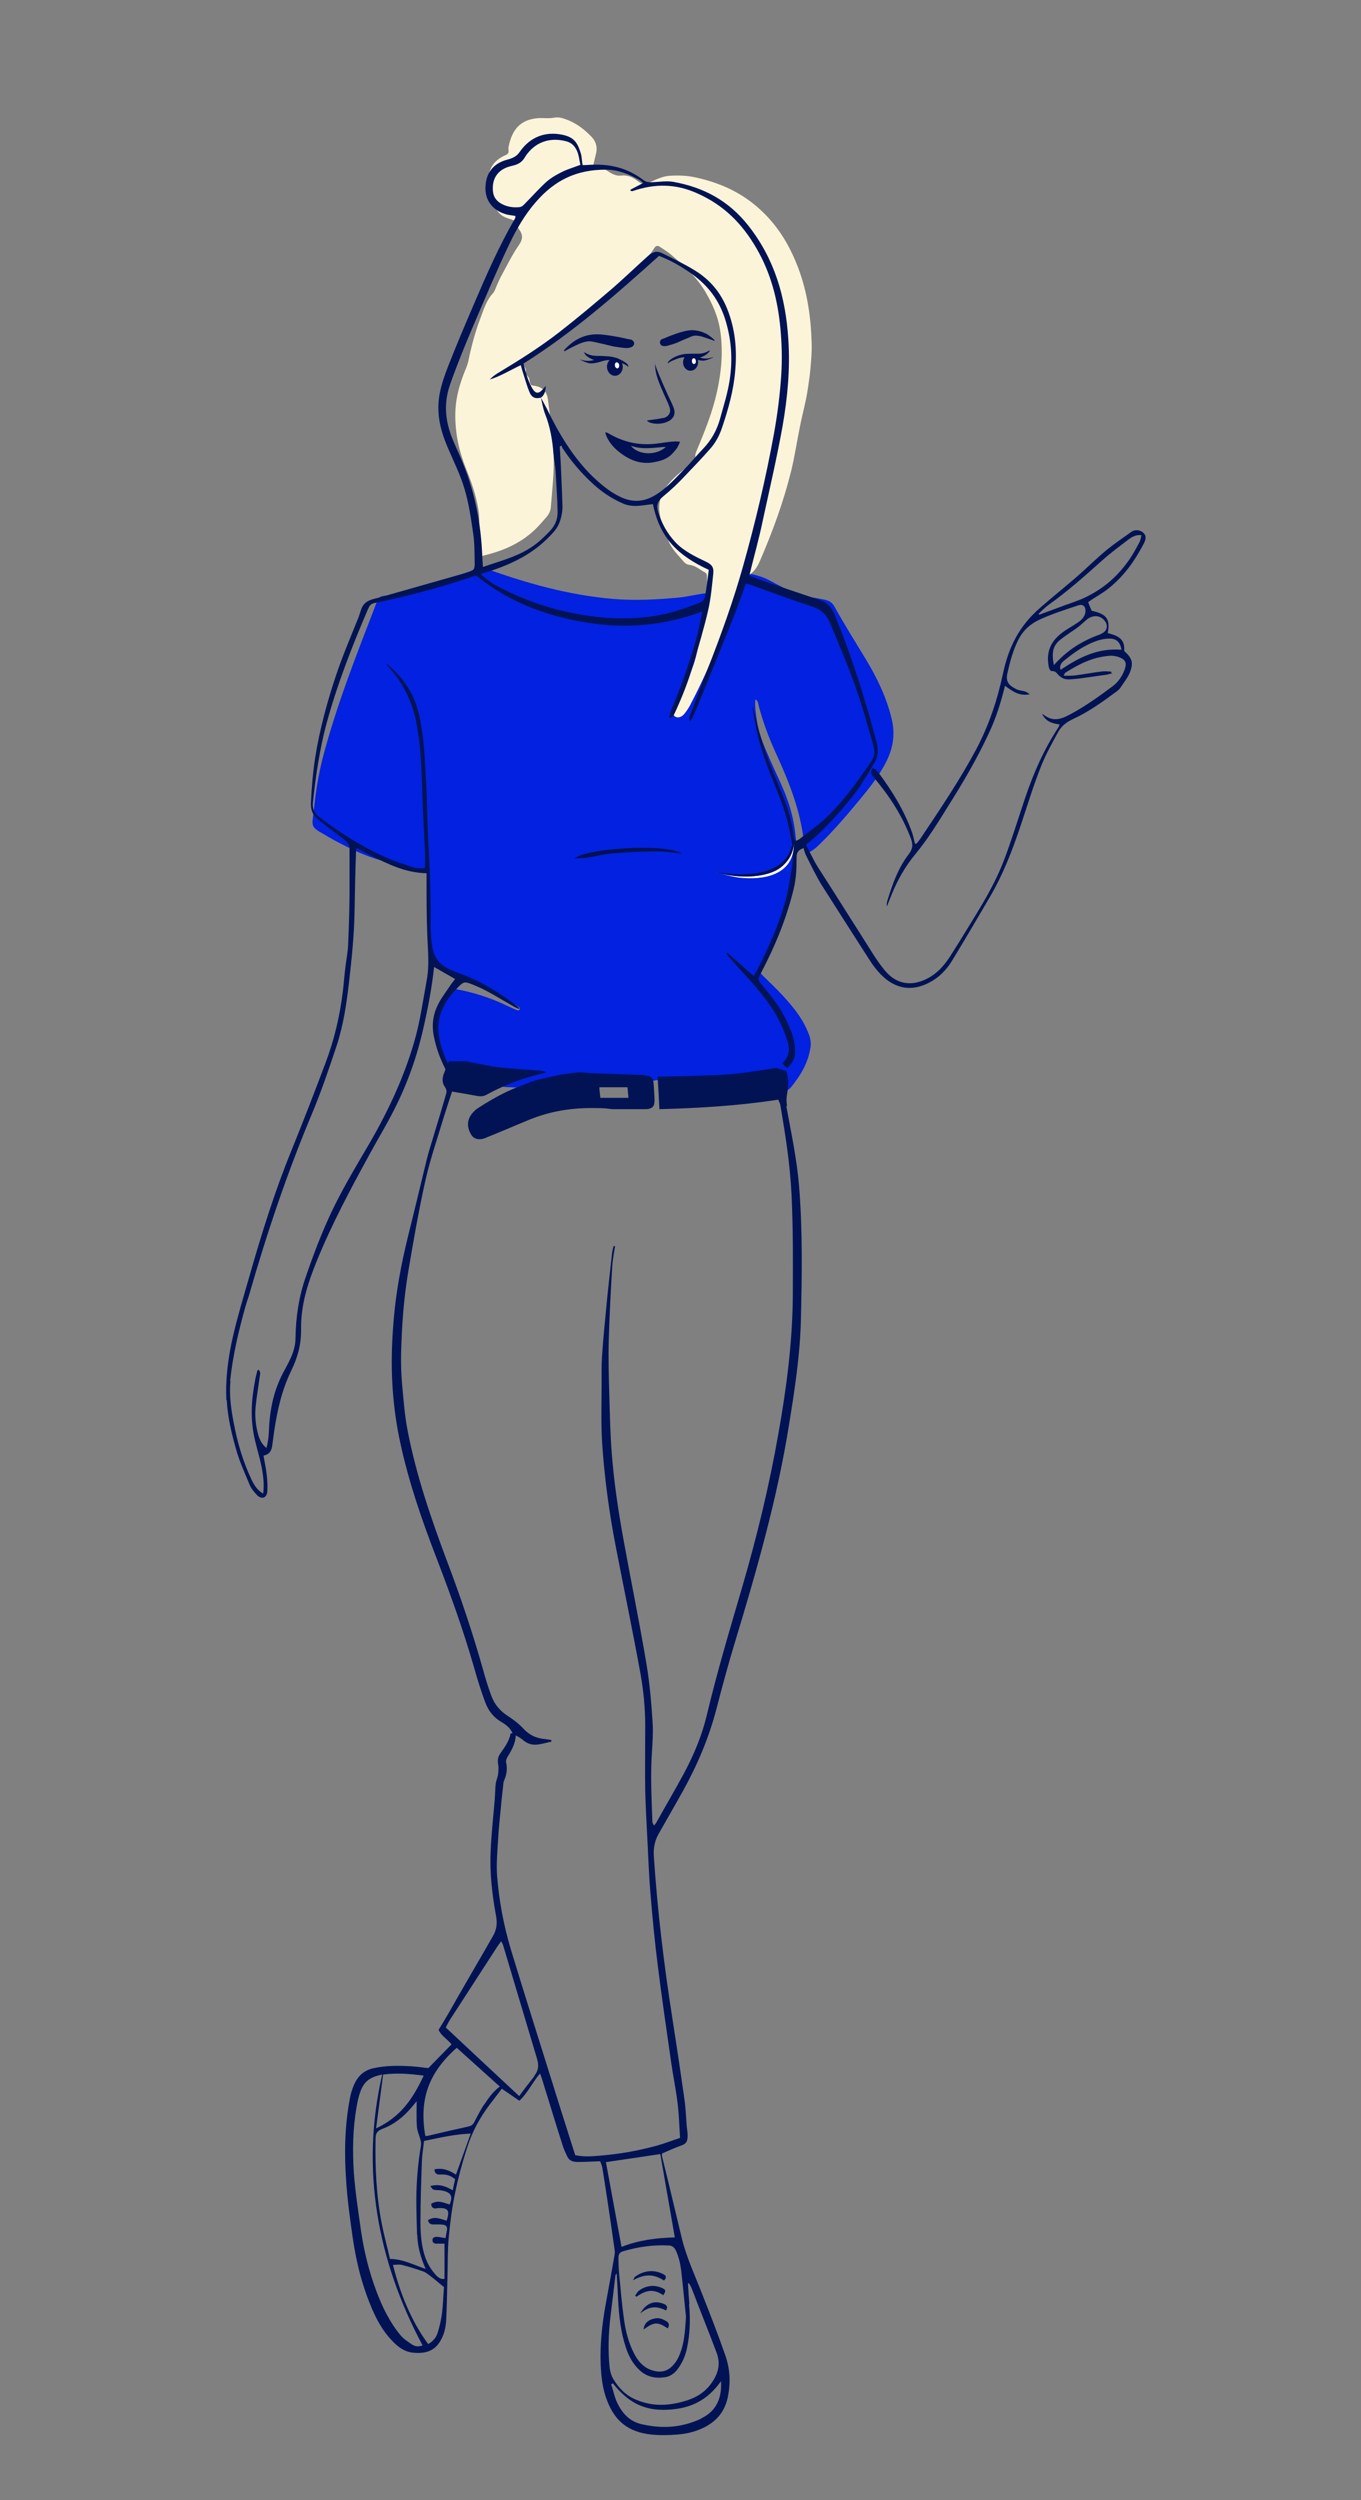 <?xml version="1.0" encoding="UTF-8"?> <svg xmlns="http://www.w3.org/2000/svg" version="1.1" viewBox="0 0 758.1 1392.6"><rect x="0" y="0" width="758.1" height="1392.6" fill="#808080" stroke="none"/><defs><style> .cls-1 { fill: #0321e0; } .cls-2 { fill: #021153; } .cls-3 { fill: #021355; } .cls-4 { fill: #fff; } .cls-5 { fill: #fbf4d9; } </style></defs><g><g id="Laag_1"><g><path class="cls-1" d="M178.6,463.6c2.7,1.6,5.8,3.5,8.9,5.1,8,4.2,16.1,8.2,25,10.6,4.8,1.3,9.5,2.7,14.1,4.5,2.5,1,5.3.7,8,1.4,1.1.3,2-1.1,3.2-1.2.6,6.6.5,13.3.9,20,.3,5.6-.6,11.3-.5,16.9.1,5.6,1.6,10.4,4.5,15.1,1.8,2.9,4.2,4.4,7.4,5.5,2,.6,3.9.7,5.1,2.9.3.5,1.4.6,2.2.8,10.6,3.5,20.4,8.5,29.9,14.6.5.3.9.5,1.4.9.5.4,1.2.8.8,1.5-.4.7-1,.7-1.7.4-1.6-.7-3.3-1.4-4.9-2.2-9.3-4.5-19.1-7.7-29.2-9.5-3.7-.6-3.9-.3-5.8,2.8-1.3,2.1-3.3,4.4-3.5,7.3-.1,3.3-.6,6.3-2.3,9.3-.4.6-.2,1.6-.1,2.4.4,5.6,1.6,10.4,4.9,14.9.7.9,1.2,1.9,1.6,2.9,2.5,6.1,6.5,10.6,11.5,14.7,3.5,2.8,6.9,1.9,9.5-1.2,1.8-2.1,2-2.3,4.4-.8,3.1,1.9,6.7,2.3,10.2,2.4,7.4.3,14.5.5,21.9.3,3.6-.1,6.9-1.7,10.4-2,5.3-.5,10.7-.9,16-1.4.8,0,1.9-.1,2.3.6,1.3,2.6,3.6,2.2,5.9,2.1,5.7-.2,11-.5,16.5-.8.7,0,1.5,0,2-.3,3.5-2.5,7.3-2.6,11.3-2.9,9.3-.7,17.9-1.3,27.2-1.9,2.6-.2,5.3-.7,7.5,1.8.6.7,2,.6,3.1.7,4.8,0,9.9.7,14.5,2.1,4.2,1.3,8.6,2.1,12.7,3.2,2.2.6,3.8.2,5.1-1.4,5.6-6.9,9.7-13.7,11-22.6.5-3.3-.6-6.5-2-9.5-3.2-7.4-8.3-13.4-13.8-19.4-3.6-3.9-7.4-7.4-11.1-11.1-1.6-1.6-2-2.8-.7-4.9,2.7-4.5,5.4-9.2,7.9-14,1.3-2.5,2.3-5.2,2.8-8.1.3-1.6.8-3.2,1.6-4.7,1.4-2.7,2.4-5.5,2.8-8.6.3-2.4,1.1-4.5,2-6.7,1.3-3.4,2.2-6.8,2.4-10.4.8-13.8,0-26.7-4.6-39.7-2.6-7.6-6.3-14.6-9.5-22s-6.5-14.4-7.7-22.5c-.6-3.9-1.2-7.9-.9-11.9,1.4.4,1.6,2.1,1.8,3.1,2.4,9.3,5.6,17.8,9.5,26.4,5.4,11.8,10.4,23.6,13.4,36.3,1.3,5.5,2.3,10.9,2.5,16.5,1.5-1.3,1-1.5,3.3-3.2,2.4-1.7,7.8-4.9,11-7.1,5.2-7.3,14-19.5,18.1-25.5s3.2-5.5,6.5-10.5c-3.3,5-2.4,4.5-6.5,10.5-4.1,6-12.9,18.3-18.1,25.5-2.7,2-9.2,5.7-11,7.1-1.8,1.4-3.4,2.1-3.3,3.2,0,0,0,0,0,0,0,1.3.3,2.4,1.1,3.5,2.9-1,5.3-2.9,7.4-5,8.4-8.2,15.9-17,23.3-26,4.9-5.9,9.6-12,13.2-18.7,4.5-8.3,6-16.4,3.7-25.6-2.9-11.8-8-22.4-14.2-32.7-5.9-9.8-12-19.4-17.5-29.4-1.3-2.4-3.1-3.5-5.7-4-3.5-.7-6.9-1.3-10.5-1.7-2.6-.3-5.2-1.6-7.7-2.7-4.1-1.9-8.1-4-12.1-6.2-2.9-1.6-6-2.6-9.2-3.4-2.1-.5-3.9-.1-5.7.9-1.5.8-2.1,1.8-2.2,3.5,0,3,0,6,0,9.1,0,1.1,0,2.2-.5,3.2-4.1,8.2-7.7,16.7-12.1,24.8-.5.9-.8,2.9-2.2,2.2-1.9-1,0-2.2.5-3.3,1.9-3.4,2.4-5.8.4-9.2-1-1.6-.9-2.9.6-4.3,2.1-2,2.1-4,.9-6.5-1.5-3-3.7-5.7-5-8.8-.6-1.4-2-1.1-3.2-.9-4.7.7-9.2,1.8-13.8,2.2-12,1.1-23.8,1.7-35.8.7-24.8-2.1-48.2-8.7-71.5-17.1-2.1-.7-3.8-1-5.7.4-.7.5-1.7,1-2.6,1.3-12.7,4.2-25,9.1-38.1,12.1-3.2.8-6.4,1.2-9.8,1.6-1.8.2-3,.7-3.7,2.6-11.2,29.1-22.8,58.1-30.6,88.3-2.3,9.2-3.8,18.5-4.7,27.9-.1,1.5-.5,3.1-.6,4.5-.6,4.7-.2,5.7,4,8.3Z"></path><g><path class="cls-3" d="M197.9,467.5s0,0,0,0c0,0,0,0,0,0,0,0,0,0,0,0Z"></path><path class="cls-3" d="M198.1,467.7s0-.2-.1-.2c0,0,0,0,0,0,0,0,.2.1.2,0Z"></path><path class="cls-2" d="M367.7,246.8c-10.3,1.7-19.8-.1-28.7-5.4-.3-.2-.7-.3-1.1-.5,0,0-.3,0-.8,0,1.1,4,3.6,7.2,6.5,9.8,5.7,4.9,12.3,8.2,20.4,6.8,6.5-1.2,9.3-2.8,13-7.8.2-.2,1.7-2.9,1.7-3.7-1.1,0-2.1-.2-3.1-.1-2.7.2-5.5.5-8.1,1h.2ZM351.4,248.3c6.9,2.4,13.2.9,19.5.6-5.1,4.9-15.2,4.8-19.5-.6Z"></path><path class="cls-2" d="M351.1,189.1c-1.4-.2-2.8-.6-4.2-.9-2-.4-4-.8-6-1.1-3.9-.6-8.1-1.3-12.1-.6-3.9.6-7.5,2.3-10.5,4.7-.8.6-1.5,1.2-2.2,1.9-.6.6-1.1,1.1-1.7,1.7-.2.3-.3.5,0,.9.9-.5,1.7-1,2.5-1.4,3.4-1.6,7.4-4.1,11.3-4.2,1.6,0,3.1.5,4.7.8s3.4.8,5.2,1.2c1.2.3,2.5.6,3.7.9,1.4.2,2.8.4,4.2.6,1.9.3,5.4.7,6.8-1.1.5-.6.6-1.8.1-2.3-.5-.6-1.1-1-1.8-1.2h0Z"></path><path class="cls-2" d="M369.3,232.8c-2.9.7-5.9.9-8.8,1.4,0,0,0,.2.1.4,3.1,2.1,9.1,1.8,12.5-.4,2.2-1.5,3.3-3.8,2.2-6.9-1-2.7-2.1-4.7-3.3-7.3-1.8-4.2-2.2-4.7-3.9-8.9-.5-1.1-3.3-7.5-3.2-8.8-.2,6.1,2.6,11.8,4.9,17.2.8,1.7,1.5,3.4,2.3,5.1.6,1.5,1.4,3.2,1.1,4.8-.4,2-2.2,3.2-3.9,3.5h0s0-.1,0-.1Z"></path><path class="cls-2" d="M398,190c.1-.3,0-.5-.2-.8-.5-.4-1-.9-1.5-1.3-.6-.5-1.3-.9-1.9-1.4-2.6-1.6-5.6-2.5-8.7-2.6-3.1,0-6.2,1-9.2,2-1.5.5-3,1.1-4.5,1.7-1,.4-2,.9-3.1,1.2-.6.2-1,.7-1.2,1.3-.3.5,0,1.5.4,2,1.3,1.3,3.9.5,5.3,0,1.1-.3,2.1-.6,3.1-1,1-.3,1.9-.8,2.8-1.2,1.3-.6,2.6-1.1,3.8-1.6,1.1-.5,2.3-1.1,3.5-1.3,3-.4,6.4,1.2,9.3,2.1.7.2,1.4.6,2.1.8h0Z"></path><path class="cls-2" d="M377.7,199.6c1.6-.5,4.6-1.2,8.8.4,1.7.4,3.3.8,4.9.9,1.9.1,6-1.8,5.9-1.9h-.3c-1.4.4-2.8.8-4.2.7-1,0-2-.2-2.9-.6.8-.2,1.4-.4,2.1-.8.7-.3,1.3-.8,2-1.3.3-.3.6-.6.8-.8,0,0,.7-.9.7-1-.3-.3-2.4,1.9-6.7,1.8-2.2,0-4.5,0-6.7.1-1.8.2-3.6.6-5.2,1.3-.9.4-1.9.8-2.7,1.4-.7.5-2,1.3-2.2,2.3v.4c1.2-1.3,3.8-2.1,5.5-2.8h.3c0,0,0-.2,0-.2Z"></path><path class="cls-2" d="M343.8,201.3c0,0,.2,0,.3,0,1.8.8,4.5,1.6,5.9,3.1v-.5c-.2-1.1-1.6-2-2.4-2.5-.9-.6-1.9-1-2.9-1.5-1.8-.8-3.6-1.2-5.6-1.4-2.3-.2-4.7-.3-7-.3-4.5,0-6.7-2.3-6.9-2,0,0,.6,1,.7,1.1.2.4.5.7.8.9.7.5,1.3,1,2.1,1.4.7.3,1.4.7,2.2.9-1.1.3-2,.5-3.2.5-1.5,0-3-.2-4.4-.7,0,0-.2,0-.3,0-.2,0,4.2,2.2,6.1,2.1,1.7,0,3.5-.4,5.2-.9,4.4-1.6,7.7-.8,9.4-.2h-.1Z"></path></g><path class="cls-5" d="M392,337.9c-.4,6.4-1.6,12.6-2.6,18.9-.2,1.3-.5,2.7-.7,4-1.7,9.9-5.8,18.5-10.7,27.2-1.2,2-2.4,4.2-3,6.2s-.5,4,1.2,5c1.7,1,3.8-.1,5-1.6,1.4-1.7,2.7-3.7,3.7-5.8,11-20.9,19.4-42.9,26-65.6.7-2.6,2-3.9,4.3-4.9,4.2-1.8,6.4-4.9,8.1-8.9,7.1-16.4,13.1-32.8,17.4-50.1,2-8.2,3.2-16.5,4.9-24.8,1.4-7.1,3.4-14,4.4-21.1.5-3.6,1.1-7.2,1.4-10.9.4-4.7.9-9.5.7-14.3-.4-14.6-2.4-28.6-7.6-42.3-4.4-11.5-10.4-21.8-19.3-30.5-10.6-10.4-23-16.3-37.4-19.5-4.8-1.1-9.7-1.3-14.6-1-3.7.2-7,1.7-10.5,3.3-2.9,1.3-4.8,1.9-7.7-.5-2.5-2-5.4-3.3-9-2.9-2.3.3-4.5-.6-6.5-1.9-2.9-1.9-5.7-3.1-9.2-3.2.5-2.3,1.2-5,1.7-7.2.9-3.7-.1-6.8-2.6-9.4-4.6-4.7-9.1-8-15.2-10-2-.7-3.8-.9-5.9-.5-2.8.5-5.7,0-8.6.2-9.9.8-14.5,6.4-16.4,15.9-.2.8,0,1.5,0,2.5,0,1-.5,1.7-1.5,2.1-7.3,3.2-10,8.1-9.9,15.8.1,5.3,1.8,9.2,4.1,13.7,1.7,3.3,4.2,5.1,7.8,6.1,2.4.7,4.2,1.5,4.6,4.3,0,.5.4,1,.7,1.5,2.4,3.3,2.1,5.7-.2,9-3.8,5.5-6.7,11.6-9.9,17.4-.9,1.7-1.6,3.5-2.4,5.2-.6,1.3-1,3-2,4-3.6,3.9-5,8.6-6.8,13.4-3.1,8.1-5.2,16-6.9,24.3-.6,2.8-1.9,5.4-2.9,8.1-2.6,7-4.3,13.9-4.4,21.5-.1,10.9,2.1,20.8,6.2,31,2.9,7.1,5.3,14.2,6.6,21.9.9,5,.6,10.1,0,15.1-.4,3-.4,6-.5,9,0,1.8.8,2.5,2.5,2.1,10.1-2.4,19-5.8,27.1-12.5,3.3-2.7,6-5.9,8.8-9.1,1.4-1.6,2.3-3.4,2.5-5.5.8-9.7,1.9-19.2,1.6-28.9-.2-5.4-.6-10.8-1.3-16.2-.6-5-1.2-9.9-1.9-15-.7-5.1-3.5-7.2-8.6-7.8-1.7-.2-1.5-3-1.9-4-.9-1.8-2.1-1.9-1.8-3.6.4-2.4-1.6-3-1.7-5.3,0-.8-2.2-.4-.9-1.1,7.2-3.7,14.1-8.7,20.8-13.6,8-5.8,15.8-12,23.3-18.5,6.8-5.9,13.4-12.1,19.6-18.6,3.7-3.8,7.8-7.4,10.5-11.9,1-1.6,2.2-1.3,3.4-.4,2.2,1.5,4.4,2.8,6.3,4.5,7.2,6.2,14.1,12.4,18.9,20.7,3.8,6.5,6.8,13.3,8,20.8,1.8,11.6.8,22.9-1.7,34.4-2.5,11.4-6.8,22-11.3,32.8-.4,1-.9,2-.8,3.1.3,2.6-1.2,3.8-3.1,5.2-4.9,3.4-9.4,7-13,11.8-4.2,5.7-4.8,11.7-3.1,18.4,1.1,4.2,2.7,8,4.3,11.9,1.8,4.6,5.3,7.8,8.4,11.5.8,1,2,1.7,3.1,1.8,3.6.4,5.7,2.6,8.7,4.2,1,.5,1.2,1.3,1.2,2.4,0,2.1.2,4.1-.1,6.1-.7,3.7-.7,7.3-1.7,10.9Z"></path><g><path class="cls-3" d="M301.6,221.4s0,0,0,0c0,0,0-.1,0-.1s0,.1,0,.1Z"></path><path class="cls-3" d="M126.3,779.9c.5,9.5,2.7,18.6,5.3,27.7,1.9,6.7,4.8,13,7.5,19.5.9,2.2,2.6,4.1,4.3,5.9.8.8,2.3,1.5,3.5,1.1s1.9-2,2-3.1c.2-3.4,0-6.8-.4-10.2-.4-3.4-1.2-6.7-1.7-10,3.4-.8,4.5-2.7,4.9-6.1,1.2-9.4,2.6-18.6,5.3-27.7,1.4-4.6,3-9,5.1-13.3,3.7-7.5,5.7-14.8,5.6-23.2-.2-13.5,3.7-25.7,8.7-38,8.5-20.9,18.9-40.3,29.7-60,4.4-8.1,9.1-15.8,13.3-24.1,7.6-14.9,13-30.2,16.6-46.5,2.5-11,4.6-22.1,5.8-33.3,3.9,2.2,7.8,4.5,11.7,6.7-.8,1.1-1.7,2.1-2.5,3.3-2.2,3.4-4.8,6.6-6.7,10.3-3.2,6.2-4,12.1-2.5,19,1.3,6.1,3.3,11.7,6.2,17.4.9,1.7,2.3,2.8,4.3,1.7-.9-1.6-2-3.3-2.8-4.9-2.7-5.2-4.6-10.9-5.2-16.7-1-9.2,3-16.9,8.7-23.2,5.8-6.2,5-6,12.9-2.7,6.2,2.6,13.6,7.4,19.9,10.9,1.1.6,2.4,1.4,3.7,1.6-.4-.5-.7-1-1.2-1.4-10.1-7.7-20.2-14.1-32.3-18.4-1.9-.7-3.8-1.5-5.7-2.4-5.5-2.5-8.4-6.3-9.5-12.2-.6-3.3-.7-6.5-.9-9.8-.2-2.5,0-4.9,0-7.4,0-14.5-.6-28.9-1.4-43.4-.6-10.7-.5-21.3-1.2-32-.7-12.5-1.1-24.7-3.9-37-2.7-12-9-20.8-18.4-28.7.4.8.9,1.6,1.5,2.2,9,10.1,13.9,21,16,34.2,2,12.5,2.4,24.7,2.8,37.2.3,10.6.9,20.9,1.4,31.5.1,2.9,0,6.2,0,9.2-1.9-.1-4.2.2-6-.4-5.9-1.9-11.7-3.7-17.3-6.3-12.7-5.9-24.5-13.3-35.5-21.8-2.9-2.3-4-4.8-3.6-8.3,1.6-14.7,3.7-29.2,7.5-43.5,6-22.1,14.3-43.3,23.3-64.3.7-1.6,1.5-2.7,3.4-3.1,18.7-3.8,37.2-8.8,55.3-14.9.5-.2,1-.2,1.5-.3,17.9,14.3,37.9,22.1,60.4,25.9s44.1,2,65.5-6c-1.1,5.1-2.1,10.8-3.5,15.8-3.8,13.2-8.2,25.7-13.5,38.3-.7,1.6-1.1,3.5-1.5,5.1,1.6.3,2.4-1.1,2.9-2.1,4.3-9.2,7.9-18.4,10.7-28,2.9-10,5.9-19.9,8.2-30,1.5-6.6,2.1-13.5,2.8-20.2.4-3.5-.8-5.1-4-6.6-6-2.9-12.4-5.9-17.1-10.9-4.7-5.1-7.6-10.4-9.6-17-1.1-3.4-.2-6,2.8-8.5,4.2-3.4,8.6-7.6,12.5-11.8,4.5-4.7,9.1-9.5,13.4-14.4,3.3-3.6,5.5-7.8,7-12.4,3.4-10.2,6.3-20.3,7.2-31.1,1.1-12,.1-23.3-4.4-34.7-3.7-9.2-9.6-16.3-18.1-21.5-5.8-3.6-12-6.5-18.2-9.6-3.2-1.5-5.3-.7-8.1,1.8-6.7,6-13.6,12.7-20.6,18.7-9.4,8-19,16.1-28.8,23.7-10.7,8.3-22.2,15.5-33.8,22.5-1.7,1-3.3,2.2-4.7,3.7,6.1-1.9,11.5-5.3,17.3-8,.5,1.7.9,3.4,1.5,5.1,1.1,3.4,2,6.8,3.4,10.1,1.2,2.8,3.3,3.7,6.2,2.9,0,0,0,0,0-.1,0,0,.2.3.2.3,0,0-.1-.2-.1-.2,2.2-1.6,2.6-4,2.7-6.6-.2.3-.7.9-.9,1.1-2.9,3.5-4.7,3.9-7-.4-2.2-4-3.4-8.7-4.5-13.1,27.4-17.2,51.5-38.4,75.5-60,6.7,2.6,12.9,6.2,18.7,10.4,8.8,6.4,14.6,14.2,18,24.5,3.6,11.3,4.4,22.3,2.7,33.9-1.1,7.5-3.4,14.6-5.4,21.9-1.8,6.5-4.9,12-9.6,16.9-3.2,3.3-6.2,7-9.4,10.3-5.4,5.5-10.7,11.6-17.3,15.5-6.6,3.9-12.9,4-19.6.7-5.8-2.8-10.8-7.1-15.4-11.5-10.7-10.5-18.7-24-24.9-36.9-1-2-3.5-6.5-3.5-6.5,0,0-.1-.2-.1-.2.7,3,1.2,6.1,2.3,9,2.9,7.3,4.1,14.6,4.7,22.3.3,3.4,1,6.7,1.2,10.1.4,7.5,1,15,1.1,22.5,0,4.4-1.8,7.9-4.8,10.9-3.3,3.4-6.6,6.5-10.6,9-8.1,5.1-17.3,7.4-26.2,10.5-.1-1.5-.2-3.2-.3-4.6-.7-20.3-4.4-38.6-12.5-57.2-1.7-3.9-3.5-7.7-5-11.7-3.5-9.8-3.8-19-.3-28.7,3.9-11,8.2-21.5,12.7-32.1,6.5-15.1,12.8-30.2,19.9-45.1,4.1-8.6,8.7-16.7,15-23.9,10.6-12.2,22.6-18,38.9-18,6.9,0,13,2.5,18.9,5.8.7.4,1.4,1.2,2,1.6-2.4,1.3-4.8,2.5-7.2,3.8.1.1.1.5.3.6.3.2.8.2,1.1.1,12.3-4.2,23.8-4.1,35.7,1.2,14.9,6.6,25,16.7,33.1,30.6,8.1,13.9,11.9,28.8,13.4,44.7.8,8.4,1,17,.5,25.4-.7,11.2-2.1,22.3-4.1,33.3-4.5,24.7-10.3,49.2-17.1,73.4-5.5,19.7-12.5,39-20,58.1-3.3,8.5-6.5,17.1-9.8,25.7-.3.8-.3,2,0,2.9.5-.6,1.2-1.2,1.5-1.9,1.7-3.8,3.3-7.5,4.8-11.3,6.3-15.6,12.7-31.1,18.9-46.8,2.1-5.4,4.1-11.1,6-16.6,1.1.3,2.2.4,3.2.8,11.1,4.1,22.7,8.3,33.9,12,5,1.7,8,4.6,9.9,9.3,4.9,11.6,9.7,23,13.9,34.7,4,11.1,7,22.4,10.3,33.7.9,3.1.5,5.8-1.3,8.5-7.7,11.3-15.5,22.3-25.5,31.7-4.5,4.2-9.6,7.7-14.4,11.5-.6.5-1.6.8-2.3,1.1-.3-.7-.8-1.6-.9-2.4-1.2-9.7-4.2-18.5-8-27.4-4.8-11.3-9.3-22.4-12.2-34.4-.9-3.7-1.7-7.4-3.1-11,1.1,5.3,1.9,10.7,3.1,16.1,2.6,10.8,6.7,21.1,10.9,31.3,3.7,8.9,6.4,17.9,8,27.5,1,5.7.9,11.4-.1,17.1-1,5.2-1.7,10.5-3.1,15.7-3.6,13.5-9.2,25.9-15.4,38.4-.7,1.4-1.7,2.9-2.5,4.3-4.9-4.3-9.8-8.6-14.7-13-.2.1-.4.2-.5.4.5.7.9,1.4,1.4,2,5.9,6.8,12,13,17.7,20,6.9,8.5,12.1,17.1,15.2,27.9,1.2,4.3.2,8.2-3.2,11.4.9.9,1.8,1.8,2.8,2.7,2.4-2.3,4.3-5.1,4.4-8.4.2-7.2-2.4-13.3-5.5-19.5-3.4-6.9-8.2-12.7-12.9-18.4-2.5-3.1-2.5-3.2-.6-6.8,7.8-14.8,14.2-30.3,18.2-46.8,1.4-5.7,1.6-11.7,1.6-17.5,0-2.7.9-4.1,3.4-5,0,0,.2,0-.2.2,4.2-3.5-1.6.7,5-4.7,6.6-5.4,22.6-22.3,28.5-32.4,2.3-3.4,3.9-6.1,5.7-9.3.1-.2.2-.4.3-.5,3-4.2,2.9-8.4,1.7-13.1-6.3-23.9-13.7-47.2-23-70.1-.3-.6-.5-1.2-.9-1.9-1.7-3.2-3.8-5.3-7.3-6.5-11.5-3.9-23-7.7-34.5-11.7-1.7-.6-3.4-1.3-5-2,2.4-10.1,5.3-20.1,7.4-30.3,3.8-17.6,7.9-35.1,11.1-52.9,2.8-16.1,4.3-32.2,3.2-48.5-1.5-23.4-7.6-44.7-22.4-63.4-10.8-13.6-24.5-21.1-41.6-24.2-4-.7-8.2.1-12.3.2-1.5,0-2.6,0-4.1-1-9.8-7.4-19.6-9.5-31.8-8.6-.7,0-1.6.1-2.3.1-.6-2-.4-4.3-1-6.3-1.8-5.9-3.5-9.3-10.6-10.7-9.2-1.8-17.6,1.1-23.5,9.6-1.5,2.2-3.5,3.4-6.5,4.2-7.9,2-12.4,7.1-12.6,15.7-.2,7.1,4,12.5,10.9,14.7,1.8.6,3.9.7,5.8,1.1,0,.5,0,1-.3,1.5-8.8,15.2-15.8,31.2-22.7,47.3-5,11.7-10,23.4-14.6,35.2-1.8,4.7-3.5,9.5-4.5,14.5-2.1,10.6,0,20,4.1,29.8,3.4,8,7.3,15.7,9.7,23.9,2.4,8.2,3.6,16.5,4.8,24.9.8,5.4.7,11.1.8,16.3,0,3.6-.4,3.8-3.5,5-1.9.7-4.2,1.2-6.3,1.8-14.2,4.1-28.7,8.1-42.9,12.2-2.9.8-6,1.2-8.3,3.2-2.2,2-2.6,5-3.6,7.7-4.3,10.8-8.9,21.4-12.6,32.5-5,14.9-9.1,30.1-11.6,45.6-1.3,8.3-2,16.9-2.4,25.2-.2,4.4,1,7.2,4.4,9.9,4.7,3.7,9.6,7.3,14.3,11,1.9,1.5,2.8,2.9,2.8,5.4,0,8.5,0,17,0,25.4-.1,9.3-.4,18.6-.8,27.9-.2,4.1-1,8.1-1.5,12.1-.6,4.7-.9,9.5-1.5,14.2-1.7,13.5-4.8,26.6-9.6,39.3-6.2,16.5-12.6,33-19.2,49.3-9.2,22.6-16.4,45.8-23.1,69.2-3.2,11.2-6.6,22.3-9.2,33.6-2.7,11.8-4.3,23.6-3.7,35.7ZM290,115.3c-3.8.5-7.4,0-10.7-1.8-2.7-1.5-4.4-3.7-4.7-6.8-.8-7.4,2.9-12.5,10.1-14.2,3.6-.8,5.9-1.8,7.8-5.1.4-.7.8-1.3,1.4-2,5.4-6.8,13.2-8.9,21.5-6.7,3.1.8,4.9,2.8,6.1,5.6,1,2.3,1.2,5.1,1.8,7.5-3.3,1.3-6.8,2.3-9.9,3.8-3.1,1.5-6.1,3.2-8.7,5.4-4.2,3.7-7.9,8-11.8,11.9-.9.9-1.9,2.2-3,2.3ZM267.7,319.7c2.1-.7,4.4-1.3,6.5-2,13.5-4.6,24.7-10.6,34.2-21.4,2.6-2.9,3.8-6.1,4.5-9.8.3-1.6.5-3.3.4-4.9-.2-7.5-.6-15-.9-22.5-.2-3.5-.4-6.9-.6-10.4.3-.2.6-.3.9-.5.3.5.4,1,.7,1.5,4.5,6.8,9.6,12.9,15.5,18.5,5.4,5.2,11.3,9.3,18.2,12.3,2.1.9,4.4,1.3,6.7,1.3,3.3,0,6.6-.7,9.9-1,3.8,18.9,14,28.7,31.1,36.6-.7,5.1-1.2,10.2-2.2,15.3-.2,1.1-1.4,2.3-2.5,2.8-10.4,4.3-20.7,7.4-31.9,8.4-9.2.8-18.2.7-27.4-.5-18.7-2.4-35.6-7.5-52.5-16.2-3.8-1.9-7.5-4.5-10.6-7.5ZM128.2,769.1c1.5-14.3,4.8-28.2,8.7-42,.6-2.2,1.5-4.4,2.1-6.6,9.7-33.8,20.9-67,34.5-99.5,5.3-12.6,9.7-25.5,14-38.5,3.8-11.5,5.5-23.3,6.9-35.3,1.5-13.2,2.9-26.3,3.1-39.6.2-10.9.4-21.9.8-32.8,0-.7.2-1.8.3-2.6,2.4,1.3,4.8,2.7,7.2,3.9,10.5,5.3,19.9,10,31.8,10.3,0,1.5,0,3.1,0,4.6,0,9.9,0,19.7.4,29.6.3,8.5,1.3,16.9-.3,25.3-2.1,11.5-3.7,23.2-7,34.5-6.2,21.3-15.7,41-27,60-6.8,11.6-13.6,23.1-19.3,35.2-5.4,11.5-9.9,23.4-14,35.4-3.9,11.1-5.6,22.3-5.8,34.1,0,3.8-.9,7.2-2.4,10.7-1,2.3-2.1,4.4-3.3,6.6-6.2,11-8.6,21.8-9.1,34.4-.1,3.2-.5,6.6-1.4,9.7-2.3-1.8-3.7-4.4-4.5-7.1-1.5-5.4-2-10.4-1.5-15.9s1.5-10.7,2.2-16.3c.2-1.5.9-3.2-.7-4.3-.2.2-.5.4-.6.7-.4,1.7-.9,3.4-1.2,5.2-2.2,11.5-2.8,22.2,0,33.7,1.1,4.7,2.5,9.1,3.5,14s1.7,10.3,1,15.4c-3.2-1.7-5.2-4.9-6.6-8-4.8-10.2-7.7-20.3-9.8-31.3-1.5-7.9-2.6-15.5-1.8-23.5Z"></path></g><path class="cls-3" d="M619.6,375c-1.1.2-2.1.6-3.2.8-5,.7-9.9,1.4-14.9,2.1-1.9.2-3.8.4-5.7.5-2.4.1-4-.4-5.9-2.1-1.3-1.2-1.9-2.8-4.3-2.5-.3,0-1.1-1.1-1.3-1.8-1.6-7.6.1-13.6,6.2-18.7,3.1-2.6,6.6-4.3,9.8-6.5,2.2-1.5,4-3.3,4.3-6,.3-2.7-1.2-4.6-4-3.6-7.3,2.4-14.5,4.7-21.5,7.9-5.4,2.5-9.4,6.2-12.1,11.7-2.7,5.5-4.4,11.7-5.8,17.9-1.2,4.9.6,7.1,5.2,9.3,1.2.6,3.2.7,4.7,1.2.6.2,1.9,1,2.5,1.5-5.9,1.1-9.2-1.4-13.8-4.7-2.2,8.9-4.9,17.7-8.8,26-6.6,14.3-14.4,27.6-22.8,40.9-5.7,9.2-11.3,18.3-18.2,26.7-5.8,7-10,14.4-13.4,22.8-.9,2.2-1.7,4.3-2.6,6.5-.2-1.2,0-2.4.4-3.6,2.8-9.1,5.9-17.8,11.7-25.4,2.2-2.9,2.6-5.2,1.4-8.5-4.8-12.9-11.9-23.8-20.8-34.4-1.5-1.8-2.1-3.2-.6-5.2.6.3,1,.3,1.5.8s1.2,1.1,1.7,1.7c7.8,10.5,14.4,21.2,18.8,33.6.7,2,1,4.1,1.6,6.1.2,0,.8-.1,1-.3.7-.9,1.4-1.7,2-2.6,10.9-16.3,21.8-32.4,31.1-49.8,7.1-13.5,11.7-27.2,14.9-42.2,3.1-14.6,9-26.4,20.5-36.4,6.8-6,14.1-11.8,21-17.8,5.3-4.7,10.5-9.8,15.9-14.3,4.5-3.7,9.4-7,14-10.3,2.2-1.6,5-1.1,6.7.4,2.1,1.9,1.3,4.1.3,6.1-5.1,9.7-10.8,17.8-19.3,24.7-3.6,3-7.9,5.1-11.7,7.9.6,1.6,1.3,3.2,2,4.8,7.8,1.7,10.6,4.3,8.9,12.4,5.9,1.6,9.7,3.2,9.2,10,4.3,3.9,5.4,6.4,3.1,12.1-1.2,2.9-3.5,5.7-5.3,8.5-.4.6-1.1,1.2-1.7,1.7-7.9,5.8-15.8,11.6-24.6,15.6-3.8,1.8-6.6,4-8.5,7.6-3.2,5.9-6.4,11.6-8.9,17.7-4.5,11.1-7.9,22.5-11.7,33.8-4.7,14.1-9.9,27.6-17.5,40.5-6.8,11.6-13.6,23.2-20.6,34.7-3.2,5.3-7.3,9.6-12.9,12.5-9.4,4.9-18.2,3.7-25.9-3.5-3.1-2.9-5.6-6.3-7.8-9.8-8.7-13.6-17.4-27.1-26-40.7-3.3-5.3-6-11-8.9-16.8-1.2-2.4-1.8-5.6-1.8-8.4.4.5,1.3,1.6,1.6,2.2,2.4,4.5,4.4,9,7.1,13.2,8.6,13.3,16.8,26.5,25.3,39.8,3.8,5.9,7.2,11.9,11.8,17.4,6.5,7.7,14.9,8.9,23.8,4.2,5.3-2.8,9-7,12.3-12,3.2-5,6.5-10.3,9.6-15.4,7.6-12.4,15.3-24.6,20.5-38.3,4.4-11.5,7.9-23.2,11.9-35,4.7-13.9,10.5-27,18.6-39.3.2-.4.3-.9.5-1.4-4.6-.6-7.6-1.7-9.8-5.9.6.3,1.4.8,1.9,1.2,3.2,2.1,6.1,2.3,9.7,1,1.4-.5,2.8-1.2,4.1-1.9,8.4-4.5,16.1-10,23.7-15.7,3.2-2.4,5.4-5.7,6.7-9.4,1.3-3.7.3-5.5-3.3-6.8-1.6-.6-3.7-.9-5.5-.7-9.2.8-16.5,4.5-24.3,9.4-.3.2-.7,1.3-.9,1.7,2.1,0,4.5,0,6.5-.2,5.1-.7,9.9-1.6,14.9-2.2,1.7-.2,3.4,0,5.1.1,0,.5.1.9.2,1.4ZM594.4,336.7c3.3-1.3,6.7-2.3,10-3.9,10-4.8,17.5-11.2,24-20.2,2.5-3.4,4.3-6.9,6.3-10.6.6-1.1.8-2.7,1.1-3.9-2.7-.4-5.1.8-7.1,2.3-5.1,3.9-10,7.5-14.7,11.7-9.8,8.8-19.5,17.4-30.2,25-1.9,1.4-3.6,3.2-5.3,4.8.1.2.3.3.4.5,5.2-2,10.4-3.8,15.6-5.8ZM613.1,353.1c3.5-1.2,4.5-4.7,2.1-7.5-2.7-3.3-7.1-3-10.2-.2-1.6,1.4-3.2,2.9-4.9,4.2-3.2,2.3-6.5,4.3-9.6,6.8-3.5,2.8-4.4,6.1-4,10.4,0,1.1.4,2.5.5,3.7,7.5-8.4,15.7-13.6,26.2-17.3ZM624.7,361.9c-.7-4-2.6-6.3-6.9-6.2-2.9,0-5.8.8-8.6,1.9-6.4,2.6-11.7,6.4-17,10.8-1.4,1.2-2,2.8-1.5,4.7,10.9-7.2,20.7-12.2,34-11.2Z"></path><path class="cls-3" d="M369.5,1278.4c1-1.8,1.9-2.8-.3-3.8-4.5-2.2-9.3-1.7-13.3,1.3-1,.7-1.3,1.8-2.1,2.7.2.2.5.5.7.7,5.3-3.8,9.6-4.6,15.1-.8Z"></path><path class="cls-3" d="M369.9,1270.2c1.3-1.3,1.5-2.6-.4-3.5-5.2-2.7-10.8-2.1-15.6,1.3-.7.5-.8,1.4-1.3,2.1,6.2-3.4,11.1-3.8,17.2.1Z"></path><path class="cls-3" d="M371.3,1293c-2.9-1.9-5.2-2.3-8.5-1.1-2.5,1-4.1,2.8-4.3,5.6,5.6-4,7.6-4.6,13.4-.6,1.1-1.5.9-3-.6-4Z"></path><path class="cls-3" d="M371,1286.9c1-1.6.7-2.9-1.1-3.6-5.9-2.4-10.3,0-13.3,5.3,4.7-3.9,8.9-4.5,14.3-1.7Z"></path><path class="cls-3" d="M438.4,616c-.2-1.1-.3-2.1-.3-3.4,0-1.2.2-2.5.4-3.8.8-4.2.9-8.3-.6-12.4-1.9-.5-3.8-1-5.6-1.6-10.9,1.8-21.7,3.5-32.8,4s-22.1.6-33.2.9c.4,6,.7,12.1,1,18.1,22.2-.6,44.3-1.9,66.2-5.3,0,.2.2.5.3.7.3.8.8,1.7.9,2.5,2.8,16.5,5.4,32.9,6.2,49.7.9,18.9.8,37.7.7,56.7-.2,25.7-3.5,51-8,76.3-5.1,29.1-12,57.6-20.3,86-6.9,23.6-13.9,47-19.6,70.9-2.7,11.4-7.2,22.1-12.7,32.4-5,9.3-10.4,18.4-15.5,27.6-.3.5-.9,1.1-1.2,1.5-.3-.5-.8-1.3-.9-1.9-.4-11.5-1-23-.5-34.5.3-7.1,1.1-14.2.6-21.3-.7-10.8-1.6-21.6-3.4-32.2-3.9-23.4-8.7-46.6-12.9-69.9-2.9-16-5.3-32.1-6.5-48.4-.8-10.5-1-21.1-1.3-31.5-.3-10.5-.6-20.8-.3-31.2.4-13.4,1.1-26.8,1.9-40.1.2-3.9,1-7.8,1.6-11.7-.3,0-.5,0-.8-.1-.3,1.1-.6,2.3-.8,3.4-1.2,11-2.5,22-3.5,33-.8,8.6-1.7,17.1-2.2,25.7-.3,4.7-.2,9.3-.2,14,0,11.2-.4,22.5.3,33.7,1.3,19.4,3.9,38.6,7.6,57.7,4.6,23.7,9.5,47.3,13.8,71,1.7,9.5,2.6,19.2,2.6,29,0,12-.2,24.1,0,36.1.2,8.4.7,16.7,1.1,25,.6,10.7.9,21.3,1.8,31.9,1.1,13.5,2.4,26.9,4.1,40.4,2.2,17.7,4.8,35.2,7.3,52.8,1.1,7.9,2.7,15.6,3.7,23.5.8,6.4,1,13.1,1.4,19.6-4.3,1.4-8.6,3.1-12.9,4.3-10.5,2.9-21,4.7-31.9,5.6-4.6.4-9,.7-13.6-.3-4.3-13.6-8.7-27.3-12.9-40.9-7.7-24.7-15.6-49.4-23.1-74.2-3.9-13.2-6.4-26.5-7.5-40.3-.5-6.5.1-13.1.5-19.7.3-6.6,1.1-13.1,1.7-19.6.3-3.8.8-7.6,1.2-11.4,0-1,.2-1.9.6-2.8,1.4-3.5,1.8-6.3,1-10-.2-1.1.5-2.5,1.2-3.6,2.2-3.6,4-7.1,4.2-11.3,1.1.6,2.4,1.3,3.4,2.1,3.1,2.8,6.1,3.6,10.1,2.8,2.2-.4,4.2-1,6.3-1.4,0-.3,0-.6,0-.9-1.1-.2-2.1-.4-3.2-.5-5.2-.5-8.9-2.1-12.5-6-2.4-2.6-5.3-4.8-8.2-6.7-4.5-2.8-7.7-6.5-9.5-11.4-1.8-4.9-3.3-9.6-4.6-14.5-5.8-20.6-12.6-40.8-20.2-60.8-8.9-23.8-17.1-47.7-21.9-72.7-1.6-8.3-2.2-16.8-3-25.2-.5-5.7-.7-11.5-.6-17.2.4-15.2,1.4-30.3,3.9-45.3,2.9-17.3,5.9-34.5,9.7-51.6,2.7-11.9,6.7-23.4,10.2-35.1,1.3-4.2,2.8-8.7,4.2-13,.1-.4.3-.8.4-1.2,4.4.7,8.8,1.5,13.2,2.3,2.1.4,3.9.6,5.9-.5,10.6-5.8,21.5-9.8,33.4-12.4-1.1-.9-2.8-1-4-1.1-7.5-.6-14.8-1-22.2-1.8-5.5-.6-10.7-1.9-16.2-2.9-.7-.1-1.1-.4-2-.5,0,0,1,0-.4,0-1.3,0-7.3,0-9.5,0-1.1,2.4-2,4.8-2.9,7.3-.9,2.5-.8,4.9.7,7,.6.9.9,1.7.9,2.5s-.2,1.2-.3,1.7c-2,7-4.1,13.9-6.2,20.8-1.5,5.3-3.3,10.4-4.6,15.8-3.5,14.4-6.9,28.7-10.5,43.1-3.7,15.1-6.5,30.2-7.8,45.6-1.1,12.8-1.5,25.7-.6,38.5.7,10.2,2.1,20.4,4.3,30.4,4.7,21.8,11.9,42.6,19.9,63.4,7.8,20.3,15.1,40.5,21.1,61.4,1.9,6.7,3.9,13.3,6.4,19.9,1.8,4.6,4.6,8.2,9,10.7,2.7,1.6,4.8,3.3,6.1,6.2-.2,0-1.1.1-1.1.2-.9,4.5-3.3,7.5-5.8,11.2-1.4,2-1.5,3.8-1.1,6.2.3,1.7.1,3.7-.1,5.5-.3,1.8-1.1,3.4-1.3,5.2-.3,2.7-.3,5.5-.5,8.2-.8,9.7-1.9,19.3-2.3,29-.6,12.2.8,24.3,3,36.3.8,4.2.3,7.7-1.8,11.3-8.1,14.2-16.4,28.2-24.4,42.4-1.9,3.3-3.8,6.4-5.8,9.7,1.6,3.6,4.9,5.1,7.2,8.1-4.3,4.4-8.6,8.8-12.9,13.2-3.2-.3-6.2-.8-9.5-1-7.1-.4-14.1-.5-21.2,1.1-5.6,1.3-8.9,4.7-11,9.9-.8,2-1.5,4.1-1.9,6.3-3,15.5-3.3,30.8-2.2,46.5.7,10.6,2.1,20.9,3.6,31.3,2.1,14.6,5.6,28.4,11.7,42,3.1,6.8,7,13,12.6,18,2.6,2.3,5.6,4,9.1,4.4,8.9.9,14.1-1.8,17.3-10.4.8-2.2,1.2-4.8,1.4-7.2.4-7.6.5-15.3.7-23,.3-8.1,0-16.1.8-24.2s1.8-16.2,3.5-24.2c1.7-8.3,3.9-16.5,6.5-24.6,2.8-9,7-16.9,12.7-24.5,2.2-2.9,4.6-5.9,6.8-8.9,3.3,2.2,6.5,4.5,9.8,6.7,4.7-4.4,7.3-10.3,11.5-15.2.4,1.1.9,2.4,1.2,3.4,3.9,12.5,7.6,24.9,11.6,37.3.6,1.9,1.6,3.8,2.4,5.6,1.3,2.6,3.4,3,6.1,3,4.1,0,8.1-.3,12.2-.4.3.9.9,2.2,1.1,3.1,1.1,6.4,2,12.7,3,19.1,1.4,9.2,2.7,18.3,4,27.6.1.8,0,1.6-.1,2.4-1.5,8.9-3.2,17.8-4.8,26.7-2.1,11.5-3.4,23-2.9,34.7.3,6.9,1.1,13.6,3.7,20.1,4.5,11.5,12.2,17.2,24.4,18.5,4.9.5,9.8.4,14.7,0,5.5-.4,10.8-1.8,15.7-4.4,6.7-3.7,10.7-8.9,12.3-16.4,1.6-7.9,1.3-15.4-1.3-23-4-11.6-8.4-22.8-12.9-34.2-4-10.4-8.7-20.3-11.4-31.2-3.7-15.2-7.2-30.4-11-45.5-.2-.6,0-1.2-.1-1.8,3.6-1.6,7.5-3.3,11.1-4.6,2.8-1,3.2-2.8,3.2-5.4,0-1.9-.3-3.5-.5-5.3-.4-5.3-.6-10.6-1.4-15.9-2.1-14.8-4.3-29.4-6.6-44.2-4.7-29.9-8.3-59.9-10.3-90-.3-4.3.3-8.3,2.4-12.2,4.6-8.2,9.4-16.4,14-24.7,8-14.5,14.3-29.4,18.5-45.5,3.2-12.4,6.5-24.6,10.2-36.8,12.2-40.2,23.7-80.4,30.3-122,3.1-19.1,6-38.1,6.5-57.4.6-25,1-49.9-1-74.7-1.2-15-4.4-29.8-7.1-44.6ZM236,1156.1c-6.2,13.3-13,23-26.5,29.4,1.3-10,2.6-20,3.9-30,7.7-1,15-.4,22.6.6ZM232.4,1244.7c.2,6.8,2,12.9,4.7,19.1-6.7-2.3-12.6-5.5-19.9-5.6-1.4-6.4-3.2-12.8-4.5-19.3-3.1-15.9-3.8-31.5-3.5-47.7,0-2.8.8-4.3,3.7-5.4,6.4-2.4,11.4-6.3,16-11.6.9-1,2.2-2.7,3.2-3.8,0,4.6-.2,9.4.1,14.1.2,2.5,1.3,4.7,1.9,7,.3,1.1.6,2.3.4,3.4-1.7,9.9-2.5,19.7-2.6,29.7,0,6.7.2,13.3.4,20.1ZM230,1306.2c-2.5-1.7-5.1-3.3-7-5.6-6-7.3-10-15.6-13.3-24.3-4.2-11.2-7-22.6-8.7-34.4-1.5-10.6-3.1-21-3.9-31.7-.8-12.5-.6-24.7,1.6-37.1.5-2.7,1-5.3,2-8,2.2-6.2,5.9-8.3,12.2-9.6-12.2,52.5-2.7,103.8,22.5,150.9-1.8.6-3.8.8-5.4-.3ZM246.2,1288.6c-.5,3.5-1.3,7.2-2.4,10.7-.9,2.8-2.7,4.9-5.3,6.3-9.5-12.8-15.8-28.7-19.6-44.1,1.6,0,3.3-.3,4.8,0,4,1,7.8,2.2,11.8,3.6,1.5.5,2.8,1.5,4.2,2.6,2.5,1.9,5.1,4.2,7.6,6.2-.4,5-.5,9.7-1.1,14.7ZM253.9,1211.2c-3.9-2.5-7.3-3.8-11.9-2.9.1,2.3,1.2,3,3.3,2.9,3.4-.2,5.6.5,8.2,2.6-.5,2.1-.9,4.1-1.3,6.2-4.2-2.5-7.7-3.6-12.5-2.4.4.6,1.1,1.8,1.8,2,1.3.4,2.9.2,4.1.4,5.3.9,7.1,2.9,4.8,7.9-3.7-1.2-6.6-2.6-10.2-.4,0,1.5.6,2.4,2.1,2.6.6,0,1.1-.2,1.6-.2,6-.3,6.7,1.5,4.9,7-3.9-1.1-6.7-2.6-10.4-.3.4,2,1.6,2.5,3.5,2.4,1.9,0,3.5-.1,5.3.2,1.4.3,2,1.3,1.8,2.7-.2,1.5-.6,3.1-.8,4.7-1.6-.2-3.1-.6-4.8-.7-1.3,0-2.6.4-2.5,1.9,0,1.5,1.2,2,2.6,1.9,1.4,0,2.7,0,4.1,0,0,3.3,0,6.8,0,10.1,0,3.3,0,6.3,0,9.5-1.8.4-3.3-.6-4.5-1.8-4.6-4.9-6.8-10.3-7.9-16.8-.8-4.4-1-8.7-1-13.1,0-11.3.4-22.4.8-33.6.1-3.8.8-7.7,1.2-11.5,8.7-1.8,17.1-3.8,26-4.1-2.7,7.6-5.5,15.2-8.2,22.8ZM269.5,1172.4c-2.1,3.2-3.6,6.4-5.4,9.7-.7,1.3-1.5,1.9-3,2.3-7.7,1.7-15.5,3.5-23.1,5.3-.4,0-.8,0-1.1,0-3.5-20.6,1.9-35.2,17.5-49.1,8,7.2,16,14.4,24,21.6-3.8,2.8-6.3,6.4-8.8,10.2ZM297.6,1156.5c-2.6,3.3-5.8,7.4-8.4,11-13.7-12.7-27.2-25.4-40.9-38.2.7-1.3,1.4-2.8,2.2-4.1,8.9-13.8,17.8-27.5,26.8-41.4.5-.8,1.3-1.8,1.9-2.5.4.7.9,1.7,1.1,2.4,6.3,21.1,12.5,41.9,18.8,62.9,1.1,3.8,1,6.5-1.6,9.8ZM390.7,1347.1c-10.9,5.1-21.5,5.8-33.1,3.2-6.8-1.5-11-6-13.9-12.2-1.5-3.1-2.1-6.8-3.3-10,.4-.2.7-.4,1-.6,8.2,10.3,17,15.4,30.5,14.7,12.9-.6,22.2-5.3,29.7-15.9.6,9-2.4,16.7-11,20.7ZM384,1283.6c-.3-3.9-.6-7.8-.8-11.7.2,0,.3-.1.5-.2.5.9,1.2,1.8,1.5,2.7,4.5,11.9,9.5,24.1,13.9,35.9,2.4,6.3,1,11.6-2.6,16.8-4.1,5.9-9.6,8.9-16.5,10.7-9.5,2.5-18.1,2.4-27.1-1.8-4.8-2.3-8.3-6.1-11.1-10.6-1.2-1.9-1.9-4.2-2.2-6.5-1-9.5-.7-18.7.4-28.2.9-7.8,1.9-15.4,2.8-23.2,0-.4.3-.8.7-1.1.3,4.8.6,9.7.8,14.5.5,9.1,1.4,17.9,4.3,26.6,1.6,4.9,3.9,9.2,7.8,12.8s8.7,4.6,14,3.8c2.8-.4,5.1-2,6.8-4.2,2.8-3.6,4.6-7.7,5.5-12.2,1.7-8.1,1.9-16.2,1.1-24.4ZM379.4,1264.4c1,8.7,1.8,17.4,2.7,26-.4,6.1-.7,12.1-2.4,17.9-.8,2.6-1.8,5.2-3.4,7.4-3.6,5.1-8,6.4-13.8,4.3-4.3-1.6-7.1-4.9-9.2-8.9-3.1-6-4.8-12.5-5.7-19.1-1.2-8.4-1.9-16.8-2.7-25.2-.3-3.1-.4-6.3-.4-9.4,0-1.9.8-3,2.7-3.5,8.2-2.4,16.4-3.6,25.1-3.2,2.1,0,3.4,1.1,4.3,3.1,1.5,3.3,2.3,6.9,2.8,10.6ZM375.9,1246.2c-10.4.3-20,1.5-29.7,5.3-2.9-15.7-5.8-31.5-8.7-47.2,10.1-1.5,20.2-3,30.3-4.5,2.7,15.5,5.4,31,8.1,46.5Z"></path><path class="cls-3" d="M294.7,603.1c-4,1.4-7.9,2.9-11.8,4.7-6,2.8-11.6,6.1-17.1,9.7-.3.2-.7.5-1,.8-4.4,3.9-5.4,8.5-2.4,13.6,1.3,2.2,3.2,2.8,5.5,2.6,1.2-.1,2.4-.6,3.5-1.1,7.8-3.1,15.3-6.4,23.1-9.6,12.2-5,24.4-6.9,37.5-6.6,1.4,0,2.9,0,4.1.1,1.7,0,4.1.5,5.5.5,6,0,11.8,0,17.5,0,1.2,0,1.8,0,2.7-.3,2.4-.7,2.7-2.2,2.8-4.5,0-2.3-.3-5.4-.4-7.7-.3-5.9-1.2-5.9-6.7-6.6-.2,0-.5,0-.8,0-8.6-.3-17.2-.6-25.8-.9-3.1-.1-6.3-.7-9.4-.4-1.7.1-3.4.4-5.1.6-1.2.1-2.3.3-3.4.5-2.6.5-5.3,1-7.9,1.6-1.5.4-3,.7-4.5,1.1-.1,0-.2,0-.3,0-1.8.5-3.7,1-5.5,1.7ZM333.8,605.6c5.2,0,10.4,0,15.7,0,.2,1.7.3,3.3.5,5,0,.3,0,.6,0,.9-5.2,0-10.4,0-15.6,0-.2-1.6-.3-3.2-.5-4.8,0-.3,0-.8,0-1.1Z"></path></g><path class="cls-2" d="M320.1,478.1c2.7-.1,4.8,0,6.9-.4,4.9-.7,9.6-2,14.4-2.4,8.2-.7,16.5-1,24.7-1.1,4.6,0,9.2.8,13.7,1.2-9.1-5.8-53.4-2.9-59.7,2.7h0Z"></path><path class="cls-4" d="M442.2,470.1c0,17.4-16.8,20.3-30.7,18.7-4.5-.6-8.8-1.9-13.2-3,6.6,1.2,13.2,2.9,19.9,2.3,12-.6,22.1-4.5,23-18,0,0,1,0,1,0h0Z"></path><path class="cls-2" d="M442.4,467.7c-.1,17-16.8,21.5-31,20.4-4.6-.3-9.1-1.1-13.5-2.4,4.5.7,9,1.2,13.6,1.3,13.5.2,28.8-3.4,30-19.3,0,0,1,0,1,0h0Z"></path><g><ellipse class="cls-2" cx="342.4" cy="204.5" rx="4.4" ry="5" transform="translate(-7.5 13.1) rotate(-2.2)"></ellipse><ellipse class="cls-4" cx="343.6" cy="203.7" rx="1.2" ry="1.7" transform="translate(-28.3 58) rotate(-9.3)"></ellipse></g><g><ellipse class="cls-2" cx="384.9" cy="202" rx="4.7" ry="4.2" transform="translate(162.8 575.6) rotate(-87)"></ellipse><ellipse class="cls-4" cx="386.4" cy="201.4" rx="1.1" ry="1.6" transform="translate(-13 27.2) rotate(-4)"></ellipse></g></g></g></svg> 